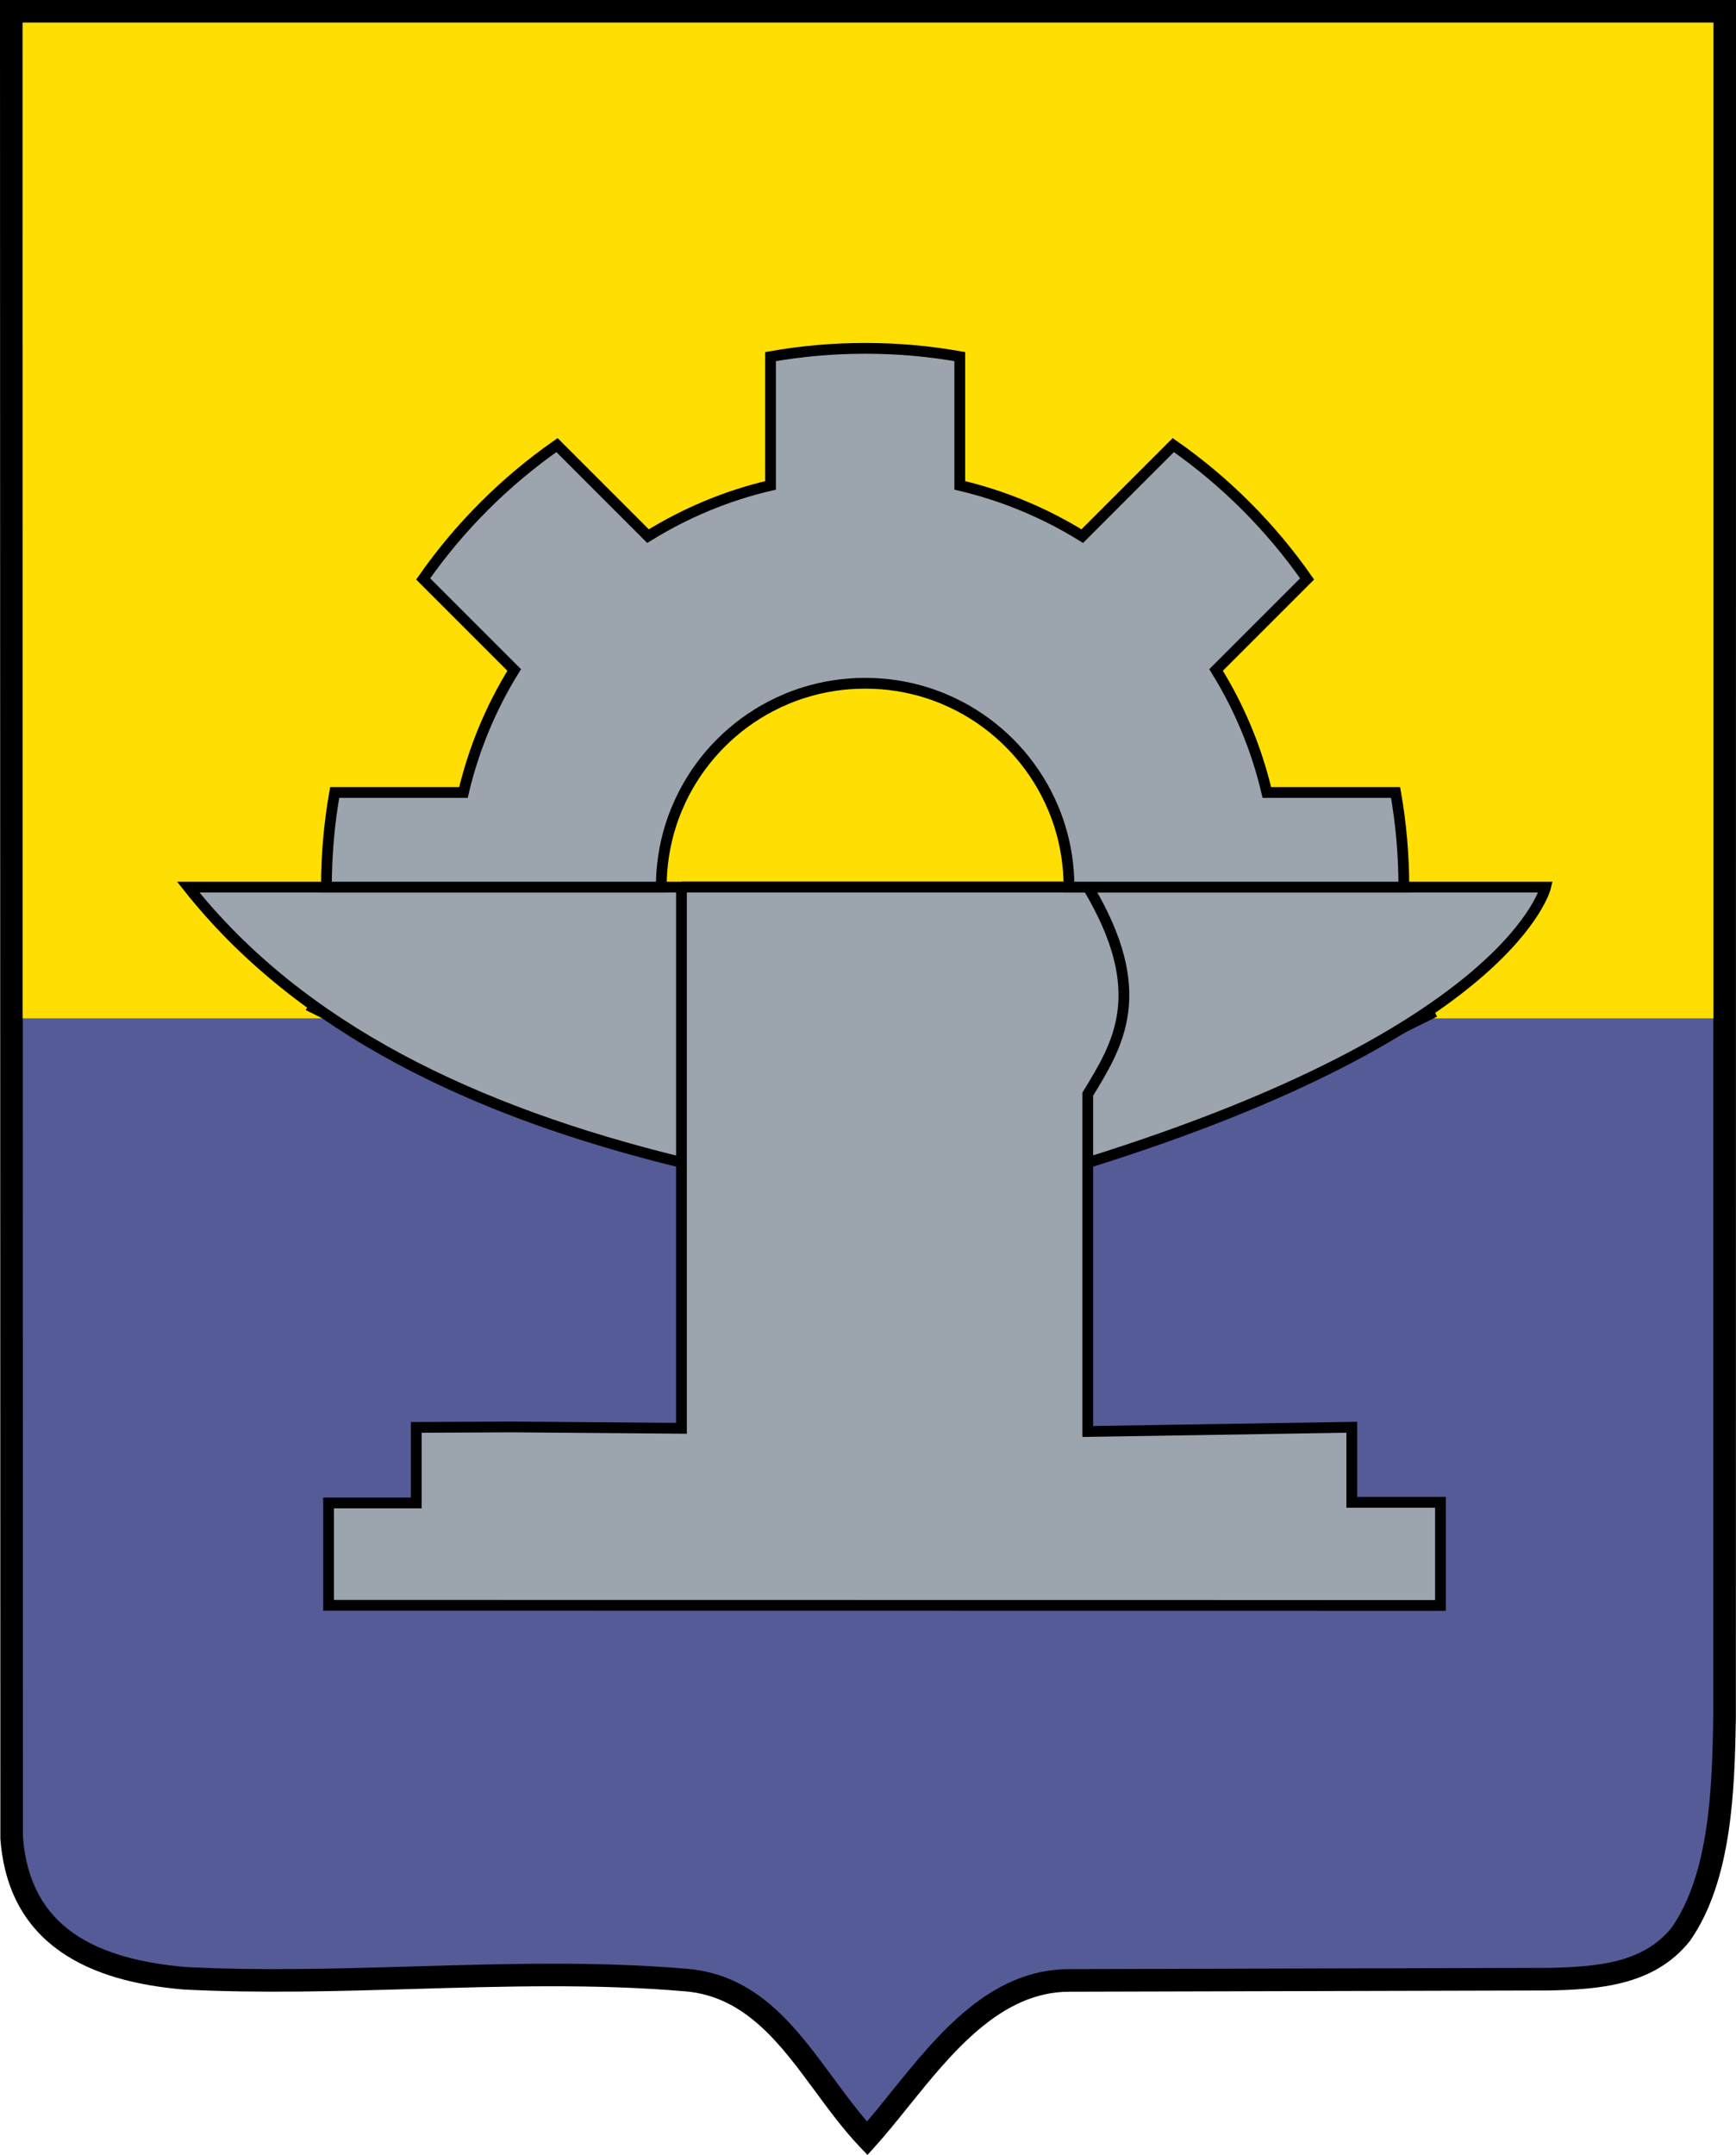 <?xml version="1.0" encoding="UTF-8"?>
<svg id="_레이어_2" data-name="레이어 2" xmlns="http://www.w3.org/2000/svg" viewBox="0 0 483.41 600">
  <defs>
    <style>
      .cls-1 {
        fill: none;
      }

      .cls-1, .cls-2, .cls-3, .cls-4 {
        stroke: #000;
      }

      .cls-1, .cls-2, .cls-4 {
        stroke-width: 3px;
      }

      .cls-2, .cls-3, .cls-5 {
        fill-rule: evenodd;
      }

      .cls-2, .cls-4 {
        fill: #9ca5ad;
      }

      .cls-6 {
        fill: #ffde03;
      }

      .cls-3 {
        fill: #545b96;
        stroke-miterlimit: 7.1;
        stroke-width: .02px;
      }
    </style>
  </defs>
  <g id="svg2">
    <g id="layer1">
      <g id="g14">
        <path id="path16" class="cls-3" d="M470.29,538.78c-9.01,11.2-23.12,12.14-36.6,12.46l-133.76,.35c-25.55,.07-41.17,27.28-56.17,43.97-15.42-16.26-25.3-41.91-50.39-44.07-46-3.96-93.45,1.88-139.72-.5-25.27-2.19-46.05-11.46-48.14-39.1L5.43,3.34H482.55l-.03,474.97c-.36,19.08-.86,44.21-12.22,60.47Z"/>
        <path id="path18" class="cls-5" d="M470.46,540.56c-4.99,6.2-11.34,9.55-18.27,11.38-6.69,1.77-13.79,2.1-20.7,2.26h-.07l-133.76,.35c-18.99,.05-32.59,16.94-44.67,31.93-3.14,3.9-6.18,7.68-9.16,10.99l-2.26,2.52-2.35-2.46-.04-.05c-4.4-4.65-8.3-9.94-12.21-15.25-9.65-13.11-19.4-26.35-36.12-27.79h-.12c-24.88-2.14-50.14-1.4-75.41-.66-21.44,.63-42.88,1.25-64.09,.16h-.11c-13.12-1.14-25.15-4.16-34.3-10.58-9.38-6.58-15.6-16.55-16.72-31.43v-.23L0,3.15V0H483.41V3.15l-.03,474.97v.05c-.18,9.62-.4,20.78-2.02,31.7-1.66,11.14-4.77,21.95-10.77,30.53l-.13,.16Zm-19.87,5.31c5.68-1.5,10.84-4.18,14.84-9.08h0c5.37-7.68,8.18-17.57,9.71-27.83,1.56-10.47,1.77-21.43,1.95-30.89l.03-471.77H6.3l.09,505.18c.97,12.77,6.19,21.24,14.04,26.76,8.08,5.67,19.08,8.37,31.23,9.43h0c20.99,1.08,42.24,.46,63.48-.16,25.53-.75,51.05-1.49,76.1,.65h.12c19.55,1.69,30.17,16.12,40.67,30.38,3.08,4.19,6.16,8.37,9.41,12.12,2.19-2.57,4.4-5.31,6.65-8.1,12.96-16.1,27.57-34.24,49.56-34.3l133.68-.35c6.56-.16,13.26-.46,19.25-2.04Z"/>
      </g>
    </g>
    <rect class="cls-6" x="6.3" y="6.3" width="470.82" height="277.24"/>
    <g>
      <g>
        <path id="path4484-6" class="cls-1" d="M193.93,324.51c-38.47-9.68-108.1-44.61-108.1-44.61"/>
        <path id="path4484-6-8" class="cls-1" d="M293.63,325.68c38.47-9.68,105.85-43.96,105.85-43.96"/>
        <path id="path4484-6-8-7" class="cls-1" d="M194.52,322.43c-38.47-9.68-105.85-43.96-105.85-43.96"/>
        <path id="path5739-4" class="cls-4" d="M52.42,247c31.12,39.28,79.46,62.55,137.6,76.71h112.93c117.98-36.84,127.45-76.71,127.45-76.71H52.42Z"/>
        <path id="path5741-0" class="cls-4" d="M189.76,247v150.68l-47.23-.38-26.62,.13v21.03h-24.41v28.5l309.62,.04v-28.71h-24.7v-20.9l-73.52,1.17v-93.92c8.41-13.79,17.63-28.26,.06-57.64h-113.21Z"/>
      </g>
      <path id="_59272376" data-name=" 59272376" class="cls-2" d="M223.98,192.8c5.34-1.67,11.03-2.56,16.94-2.56s11.58,.89,16.94,2.56c3.27,1.02,6.42,2.34,9.41,3.9,10.22,5.36,18.59,13.73,23.95,23.95,1.56,2.99,2.88,6.13,3.9,9.41,1.67,5.34,2.56,11.03,2.56,16.94h93.24c0-8.98-.79-17.8-2.3-26.35h-35.85c-2.86-12.23-7.7-23.73-14.14-34.11l25.35-25.35c-10.14-14.5-22.75-27.12-37.26-37.26l-25.35,25.35c-10.38-6.44-21.86-11.25-34.11-14.14v-35.85c-8.55-1.52-17.35-2.3-26.35-2.3s-17.8,.79-26.35,2.3v35.85c-12.23,2.86-23.73,7.7-34.11,14.14l-25.35-25.35c-14.5,10.14-27.12,22.75-37.26,37.26l25.35,25.35c-6.44,10.38-11.25,21.86-14.14,34.11h-35.85c-1.52,8.55-2.3,17.35-2.3,26.35h93.24c0-5.89,.89-11.58,2.56-16.94,1.02-3.27,2.34-6.42,3.9-9.41,5.36-10.22,13.73-18.59,23.95-23.95,2.99-1.56,6.13-2.88,9.41-3.9h0Z"/>
    </g>
  </g>
</svg>